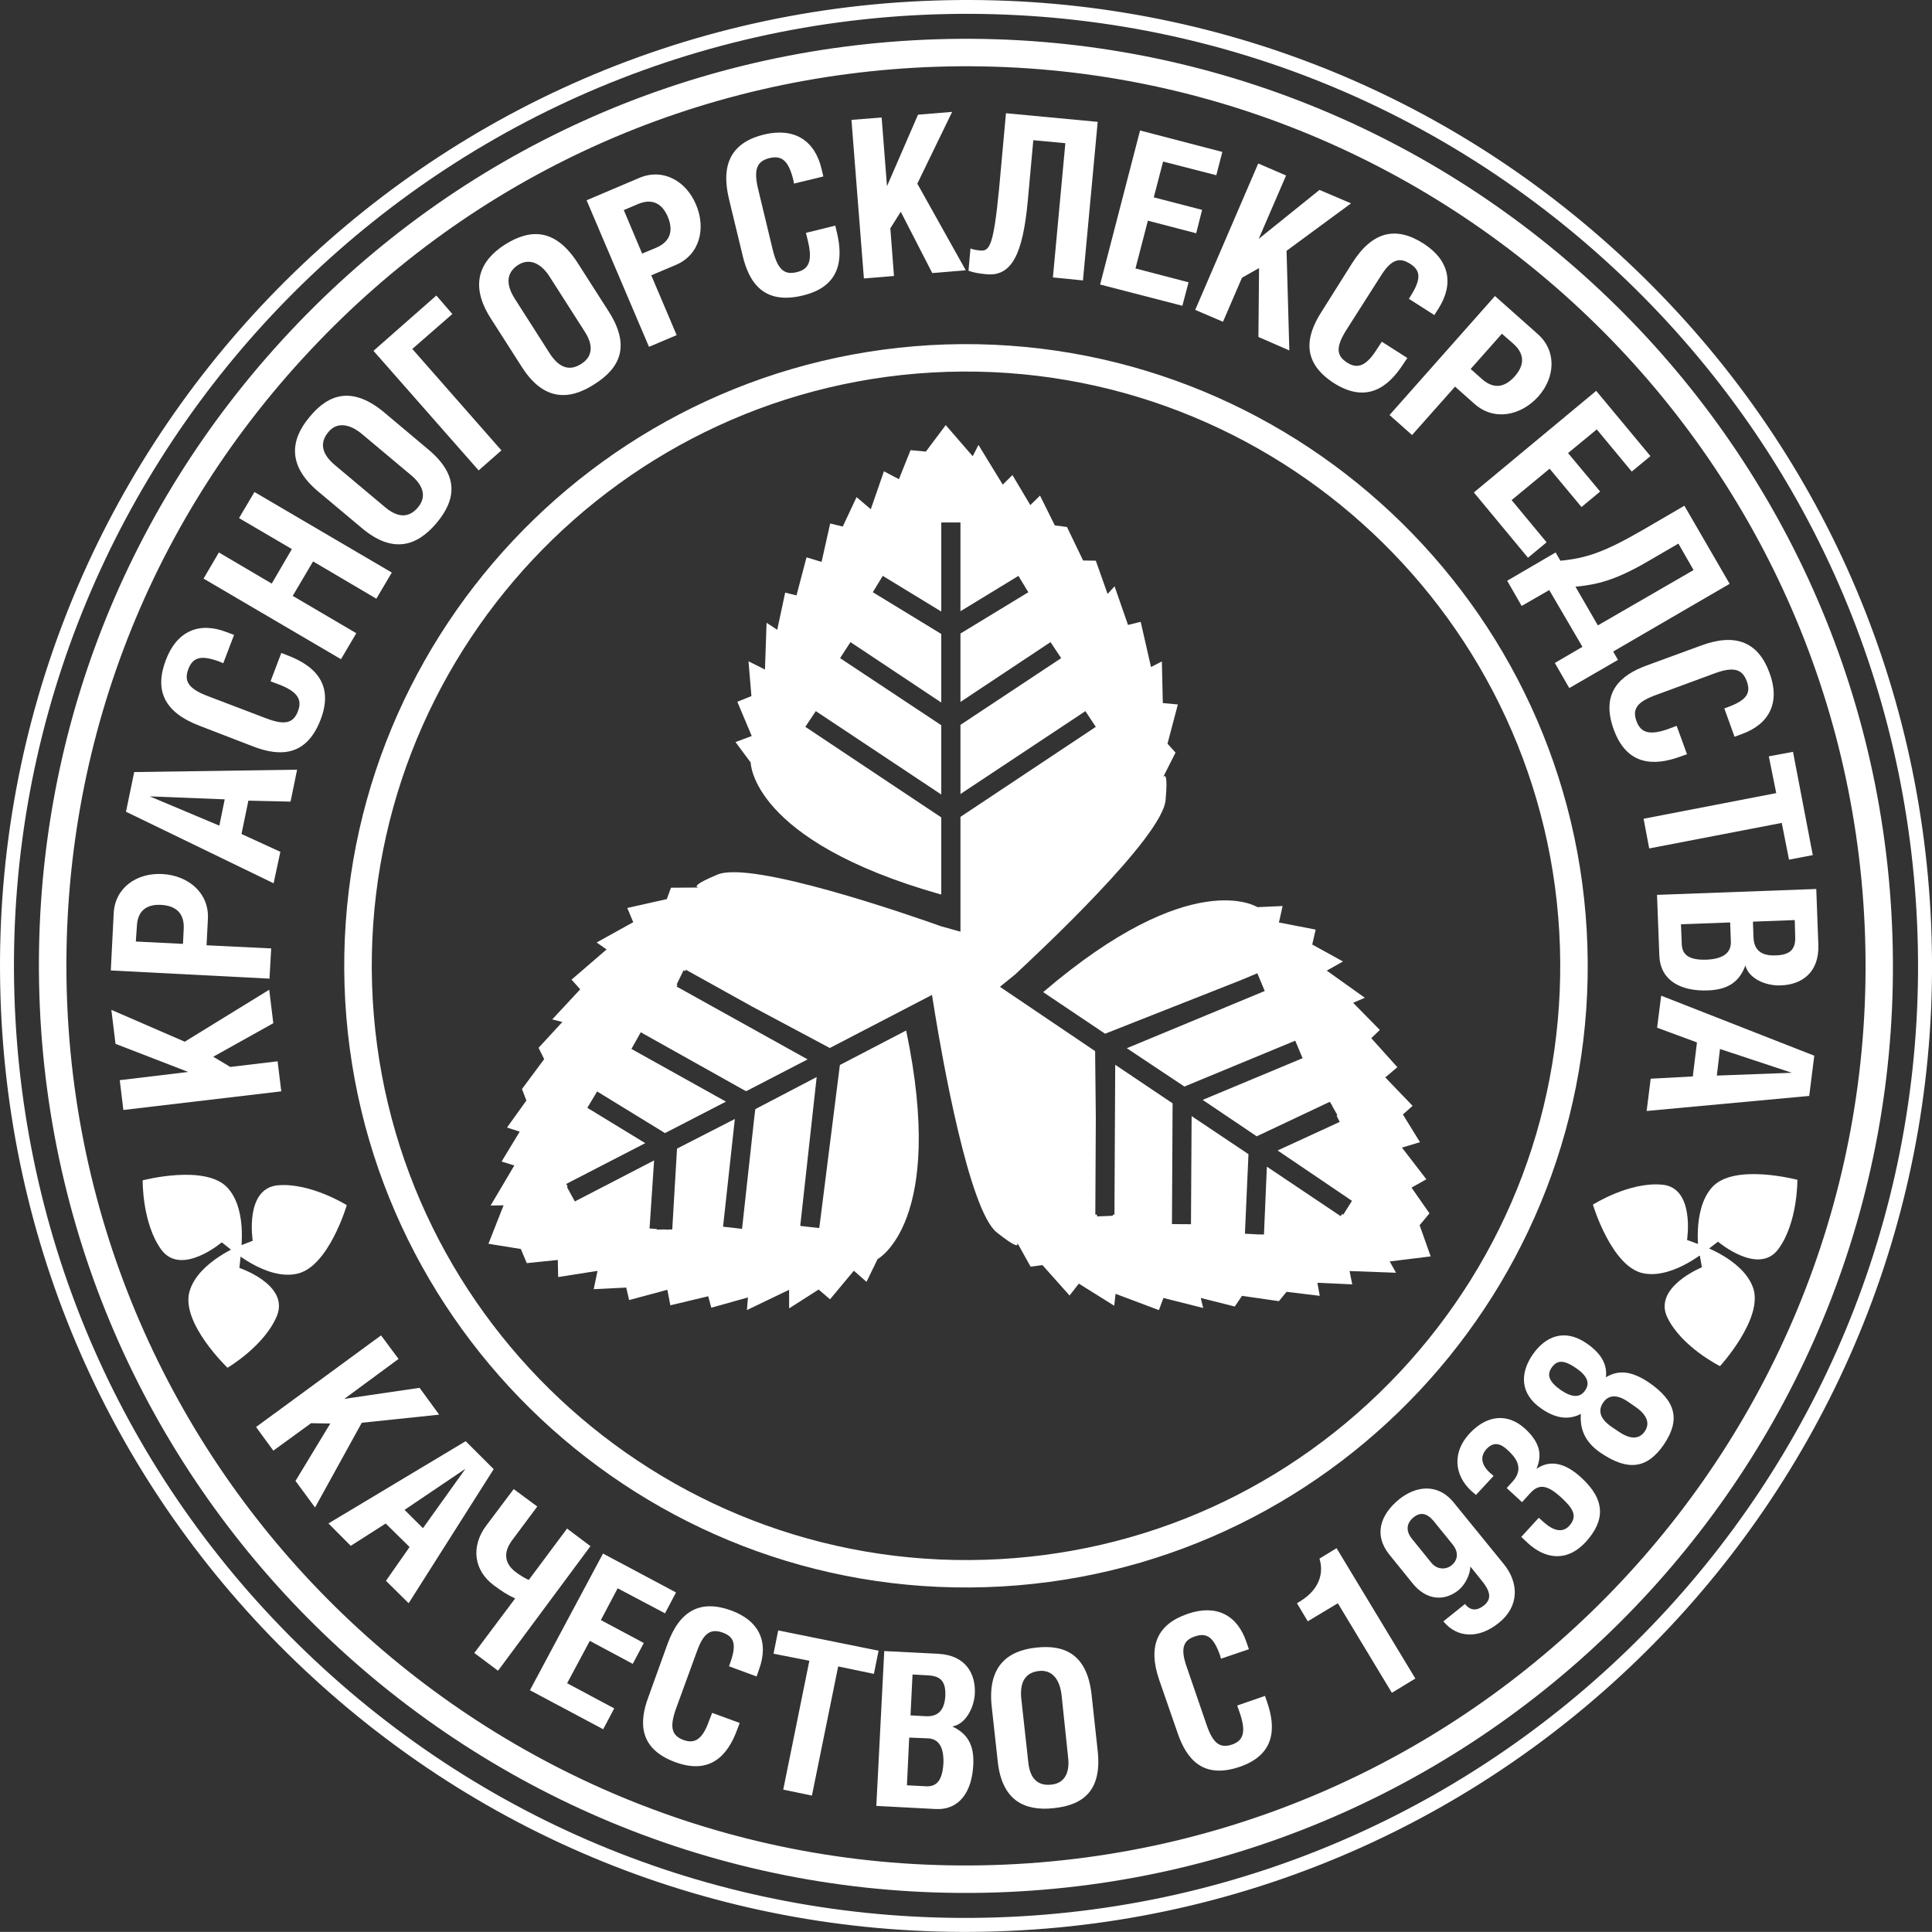 <?xml version="1.0" encoding="utf-8"?>
<!-- Generator: Adobe Illustrator 16.0.0, SVG Export Plug-In . SVG Version: 6.00 Build 0)  -->
<!DOCTYPE svg PUBLIC "-//W3C//DTD SVG 1.1//EN" "http://www.w3.org/Graphics/SVG/1.1/DTD/svg11.dtd">
<svg version="1.1" id="Layer_1" xmlns="http://www.w3.org/2000/svg" xmlns:xlink="http://www.w3.org/1999/xlink" x="0px" y="0px"
	 width="69.696px" height="69.692px" viewBox="0 0 69.696 69.692" enable-background="new 0 0 69.696 69.692" xml:space="preserve">
<rect x="0" y="0" width="69.696" height="69.692" fill="#333333" stroke="none"/>
<g>
	<g>
		<path fill="#FFFFFF" d="M33.738,0.019C14.536,0.626-0.593,16.742,0.018,35.956c0.29,9.3,4.2,17.933,10.986,24.301
			c6.786,6.37,15.653,9.716,24.955,9.417c19.203-0.605,34.335-16.734,33.72-35.935c-0.29-9.304-4.193-17.94-10.981-24.306
			C51.912,3.063,43.047-0.285,33.738,0.019z M11.35,59.89C4.658,53.607,0.814,45.105,0.521,35.938
			C-0.081,17.012,14.831,1.123,33.762,0.517c9.167-0.29,17.897,3.009,24.587,9.283c6.695,6.279,10.534,14.788,10.826,23.951
			C69.782,52.68,54.87,68.566,35.94,69.17C26.77,69.463,18.039,66.166,11.35,59.89z"/>
		<path fill="#FFFFFF" d="M33.787,1.417c-8.924,0.281-17.214,4.026-23.327,10.546c-6.115,6.516-9.324,15.018-9.039,23.941
			C2.009,54.338,17.479,68.857,35.907,68.27l0,0c18.434-0.587,32.957-16.057,32.362-34.487C67.687,15.353,52.214,0.829,33.787,1.417
			z M2.412,35.878c-0.274-8.665,2.836-16.912,8.776-23.236C17.11,6.319,25.149,2.685,33.819,2.407
			C51.701,1.84,66.712,15.927,67.283,33.815c0.569,17.878-13.518,32.894-31.405,33.464l0,0C17.995,67.857,2.983,53.756,2.412,35.878
			z"/>
		<path fill="#FFFFFF" d="M34.133,12.425c-12.356,0.399-22.09,10.774-21.704,23.131c0.403,12.357,10.783,22.095,23.136,21.7l0,0
			c12.364-0.393,22.095-10.77,21.7-23.126C56.872,21.767,46.495,12.04,34.133,12.425z M13.422,35.521
			c-0.372-11.81,8.934-21.73,20.745-22.107c11.814-0.37,21.73,8.938,22.107,20.747c0.179,5.723-1.878,11.177-5.788,15.35
			c-3.923,4.177-9.232,6.579-14.955,6.757l0,0C23.721,56.639,13.803,47.338,13.422,35.521z"/>
		<path fill="#FFFFFF" d="M50.133,45.506l1.478-0.182l-0.399-1.125l0.356-0.428l-0.648-0.928l0.535-0.301l-0.88-1.143l0.65-0.195
			l-0.616-1l0.35-0.311l-0.986-1.027l0.437-0.367l-0.942-1.047l0.308-0.297l-0.962-0.979l0.422-0.182l-1.374-0.979l0.585-0.33
			l-1.109-0.612l0.124-0.538l-1.325-0.257l0.133-0.594l-0.911,0.041c0,0-2.355-1.531-7.727,3.066l2.234,1.5l4.862-1.918l0.63-0.263
			l0.267,0.64l-4.975,2.064l2.077,1.383l3.998-1.655l0.265,0.632l-3.604,1.504l1.95,1.314l2.636-1.245l0.061,0.099l0.006-0.004
			L48.06,39.9l0.188,0.332l-0.032,0.012l0.112,0.229l-2.238,1.03l2.54,1.72l0.115,0.08h-0.002l0.031,0.013l-0.315,0.501
			l-0.045-0.022l-0.049,0.078l-2.663-1.786l-0.105,2.446h-0.086l0,0l-0.145-0.003l-0.456-0.025l0.128-2.869l-2.051-1.373l-0.023,3.9
			l-0.686-0.004l0.023-4.357l-2.07-1.391l-0.028,5.406h-0.057v0.041l-0.569,0.024v-0.065h-0.064l0.018-3.502l-0.025-2.396
			l-3.434-2.32l0.546-0.443c0.865-0.804,5.317-4.961,5.43-6.293c0.083-0.9-0.011-0.932-0.089-0.826l0.448-0.887l-0.29-0.321
			l0.374-1.416l-0.543-0.049l-0.034-1.503l-0.392,0.202l-0.372-1.631l-0.457,0.113l-0.485-1.394l-0.252,0.275l-0.425-1.199
			l-0.458-0.007L38.49,19.01l-0.438-0.056l-0.534-1.076l-0.349,0.344l-0.646-1.084l-0.349,0.345l-0.876-1.432l-0.208,0.407
			l-0.973-1.122l-0.717,0.955l-0.552-0.052l-0.42,1.048l-0.54-0.286l-0.474,1.368l-0.514-0.435l-0.498,1.061l-0.453-0.111
			l-0.311,1.386l-0.543-0.164l-0.362,1.373l-0.408-0.101l-0.286,1.341l-0.385-0.253l-0.058,1.687l-0.594-0.297l0.105,1.255
			l-0.509,0.204l0.521,1.236l-0.586,0.218l0.548,0.738c0,0,0.01,2.812,6.824,4.75l0.051,0.012v-2.782l-4.904-3.267l0.378-0.567
			l4.526,3.008v-2.499l-3.65-2.42l0.375-0.578l3.275,2.179V22.87l-2.47-1.506l0.359-0.59l2.111,1.287v-3.213h0.692v3.202
			l2.091-1.275l0.357,0.59l-2.448,1.489v2.468l3.249-2.158l0.384,0.578l-3.633,2.407v2.495l4.507-2.99l0.375,0.567l-4.882,3.247
			v4.142l-0.692-0.193c-1.183-0.422-6.844-2.384-8.073-1.867c-0.826,0.345-0.818,0.441-0.685,0.467l-0.993,0.007l-0.151,0.411
			l-1.426,0.32l0.216,0.512L21.523,34l0.359,0.251l-1.264,1.089l0.313,0.349l-1.009,1.085l0.364,0.094l-0.858,0.932l0.203,0.408
			l-0.801,1.078l0.159,0.414l-0.699,0.975l0.458,0.149l-0.653,1.078l0.458,0.142l-0.855,1.446l0.468-0.009l-0.546,1.388l1.169,0.188
			l0.214,0.51l1.12-0.115l0.012,0.617l1.42-0.223l-0.137,0.66l1.173-0.057l0.104,0.451l1.379-0.372l0.109,0.56l1.366-0.326
			l0.11,0.413l1.323-0.37l-0.037,0.455l1.521-0.731l0.002,0.67l1.063-0.679l0.412,0.352l0.859-1.031l0.457,0.402l0.399-0.821
			c0,0,2.482-1.325,1.031-8.247l-2.391,1.245l-0.735,5.819l0,0l-0.012,0.063l-0.683-0.077l0.593-5.371l-2.214,1.158l-0.037,0.303
			l-0.441,4.015l-0.685-0.077l0.425-3.886l-2.086,1.069l-0.172,2.916h-0.139v0.01l-0.14-0.01l-0.277,0.006v-0.021l-0.263-0.02
			l0.164-2.455l-2.859,1.48l-0.285-0.521l0.027-0.017l-0.052-0.094l2.85-1.471l-2.09-1.275l0.354-0.59l2.449,1.502l2.199-1.135
			l-3.411-1.901l0.337-0.601l3.753,2.102l0.055,0.021l2.211-1.145L24.41,35.59l0.028-0.054l-0.028-0.021l0.25-0.514l0.05,0.034
			l0.032-0.052l2.401,1.334l2.793,1.489l3.685-1.915l0.117,0.724c0.244,1.482,1.21,7.038,2.221,7.845
			c0.701,0.554,0.783,0.508,0.74,0.373l0.479,0.861l0.428-0.056l0.978,1.097l0.334-0.429l1.277,0.798l0.049-0.43l1.563,0.588
			l0.163-0.439l1.434,0.363l-0.087-0.363l1.226,0.309l0.263-0.385l1.33,0.192l0.277-0.337l1.197,0.145l-0.086-0.471l1.258,0.057
			l-0.098-0.481l1.677,0.062L50.133,45.506z"/>
		<g>
			<g>
				<path fill="#FFFFFF" d="M12.422,50.463l2.714-0.398l0.707,0.968l-2.792,0.292l-1.686,3.057l-0.705-0.959l1.255-2.07
					l-0.693-0.012L9.86,52.331l-0.623-0.852l4.509-3.306l0.631,0.85L12.422,50.463z"/>
				<path fill="#FFFFFF" d="M16.799,51.99l1.011,1.009l-3.068,4.837l-0.819-0.809l0.852-1.219l-0.861-0.848l-1.261,0.805
					l-0.804-0.808L16.799,51.99z M15.258,55.128l1.534-2.144l-2.198,1.484L15.258,55.128z"/>
				<path fill="#FFFFFF" d="M19.382,54.347l-0.916,1.229c-0.309,0.423-0.279,0.826,0.149,1.144c0.123,0.095,0.352,0.234,0.46,0.276
					l1.382-1.854l0.843,0.635l-3.334,4.494l-0.856-0.641l1.474-1.967c-0.287-0.129-0.49-0.267-0.769-0.473
					c-0.728-0.541-0.83-1.401-0.283-2.143l0.999-1.329L19.382,54.347z"/>
				<path fill="#FFFFFF" d="M24.387,57.447L23.99,58.2l-1.708-0.903l-0.606,1.146l1.549,0.828l-0.399,0.752l-1.549-0.829
					l-0.818,1.528l1.699,0.908l-0.399,0.752l-2.642-1.408l2.636-4.93L24.387,57.447z"/>
				<path fill="#FFFFFF" d="M26.299,60.111l0.04-0.114c0.24-0.663,0.154-0.95-0.266-1.101c-0.429-0.153-0.692,0.003-0.931,0.674
					l-0.756,2.071c-0.243,0.681-0.148,0.973,0.273,1.13c0.4,0.142,0.683-0.016,0.922-0.698l0.11-0.282l0.993,0.364l-0.085,0.226
					c-0.342,0.952-0.981,1.645-2.228,1.192c-1.311-0.478-1.33-1.418-0.982-2.349l0.691-1.918c0.447-1.231,1.207-1.602,2.292-1.211
					c1.024,0.373,1.367,1.147,1.014,2.117l-0.092,0.266L26.299,60.111z"/>
				<path fill="#FFFFFF" d="M29.29,64.775l-1.035-0.215l0.942-4.649l-1.292-0.254l0.168-0.84l3.621,0.732l-0.168,0.835l-1.289-0.268
					L29.29,64.775z"/>
				<path fill="#FFFFFF" d="M31.899,59.561l1.955,0.1c0.984,0.053,1.345,0.718,1.313,1.434c-0.029,0.533-0.347,1.112-0.815,1.186
					c0.54,0.253,0.799,0.658,0.758,1.391c-0.048,0.962-0.498,1.629-1.355,1.588l-2.142-0.113L31.899,59.561z M32.717,64.404
					l0.685,0.035c0.39,0.022,0.594-0.21,0.632-0.834c0.018-0.551-0.155-0.873-0.55-0.895l-0.685-0.027L32.717,64.404z
					 M32.846,61.882l0.556,0.03c0.465,0.021,0.671-0.247,0.7-0.727c0.019-0.479-0.126-0.718-0.606-0.746l-0.577-0.033L32.846,61.882
					z"/>
				<path fill="#FFFFFF" d="M37.385,59.436c1.077-0.119,1.843,0.293,1.995,1.712l0.219,2.018c0.155,1.421-0.514,1.953-1.59,2.063
					c-1.051,0.113-1.863-0.277-2.015-1.677l-0.222-2.019C35.63,60.125,36.333,59.545,37.385,59.436z M36.844,61.291l0.25,2.273
					c0.056,0.578,0.328,0.869,0.827,0.816c0.451-0.043,0.677-0.384,0.612-0.969l-0.237-2.258c-0.068-0.596-0.358-0.924-0.816-0.873
					C36.979,60.338,36.779,60.693,36.844,61.291z"/>
				<path fill="#FFFFFF" d="M44.046,59.837l-0.033-0.12c-0.233-0.66-0.476-0.828-0.903-0.686c-0.43,0.141-0.534,0.439-0.299,1.105
					l0.717,2.088c0.234,0.684,0.489,0.852,0.916,0.711c0.402-0.139,0.518-0.442,0.286-1.127l-0.099-0.282l1.002-0.347l0.078,0.223
					c0.332,0.961,0.271,1.902-0.985,2.334c-1.319,0.451-1.915-0.266-2.238-1.201l-0.668-1.926c-0.427-1.243-0.063-2.015,1.02-2.389
					c1.03-0.357,1.792,0.035,2.122,1.01l0.092,0.264L44.046,59.837z"/>
				<path fill="#FFFFFF" d="M48.216,55.85l2.842,4.702l-0.847,0.515l-1.949-3.23l-1.085,0.65l-0.39-0.65l0.105-0.065
					c0.707-0.427,0.87-1.026,0.707-1.546L48.216,55.85z"/>
				<path fill="#FFFFFF" d="M52.448,54.211l1.803,2.215c0.541,0.671,0.567,1.514-0.177,2.115c-0.702,0.573-1.491,0.573-2.005-0.051
					l0.78-0.627c0.192,0.248,0.429,0.256,0.685,0.052c0.254-0.21,0.272-0.464-0.082-0.894l-0.41-0.51
					c-0.003,0.291-0.192,0.662-0.428,0.854c-0.503,0.405-1.155,0.379-1.661-0.254l-0.825-1.02c-0.587-0.72-0.33-1.449,0.34-2.001
					C51.058,53.615,51.858,53.478,52.448,54.211z M50.937,55.514l0.698,0.862c0.214,0.263,0.537,0.248,0.726,0.095
					c0.205-0.162,0.289-0.443,0.047-0.749l-0.693-0.855c-0.238-0.281-0.475-0.332-0.723-0.128
					C50.747,54.936,50.695,55.216,50.937,55.514z"/>
				<path fill="#FFFFFF" d="M54.353,53.68l0.2-0.218c0.472-0.508,0.09-0.921-0.177-1.162c-0.262-0.243-0.506-0.293-0.754-0.023
					c-0.229,0.251-0.195,0.553,0.117,0.845l0.142,0.121l-0.636,0.686l-0.175-0.15c-0.613-0.572-0.683-1.39-0.059-2.064
					c0.634-0.681,1.385-0.749,2.02-0.162c0.539,0.506,0.601,0.943,0.398,1.434c0.485-0.336,1.033-0.22,1.615,0.318
					c0.888,0.812,0.858,1.559,0.155,2.328c-0.695,0.745-1.477,0.594-2.091,0.026l-0.229-0.216l0.631-0.689l0.145,0.127
					c0.338,0.316,0.691,0.449,0.955,0.163c0.335-0.37,0.096-0.661-0.28-1.014c-0.517-0.474-0.812-0.509-1.126-0.167l-0.297,0.327
					L54.353,53.68z"/>
				<path fill="#FFFFFF" d="M55.608,50.818c-0.787-0.538-0.775-1.285-0.318-1.951c0.461-0.668,1.152-0.95,1.941-0.41
					c0.609,0.416,0.746,0.84,0.702,1.227c0.467-0.278,0.931-0.225,1.553,0.19c0.987,0.681,1.135,1.354,0.534,2.241
					c-0.594,0.863-1.284,0.971-2.281,0.293c-0.619-0.422-0.746-0.929-0.709-1.402C56.685,51.184,56.222,51.244,55.608,50.818z
					 M56.312,50.151c0.395,0.266,0.687,0.281,0.871,0.008c0.188-0.271,0.068-0.533-0.321-0.802
					c-0.435-0.297-0.683-0.311-0.886-0.022C55.79,49.606,55.882,49.848,56.312,50.151z M58.146,51.479l0.242,0.163
					c0.42,0.29,0.745,0.287,0.946-0.004c0.198-0.292,0.082-0.602-0.345-0.893l-0.249-0.172c-0.393-0.273-0.709-0.266-0.909,0.027
					C57.625,50.91,57.745,51.207,58.146,51.479z"/>
			</g>
		</g>
		<g>
			<g>
				<path fill="#FFFFFF" d="M6.789,38.67l-2.622-1.014l-0.15-1.226l2.648,1.149l3.047-1.875l0.147,1.208l-2.166,1.209l0.613,0.368
					l1.708-0.203l0.133,1.084l-5.697,0.672L4.32,38.967L6.789,38.67z"/>
				<path fill="#FFFFFF" d="M9.783,34.214l-0.061,1.09l-5.725-0.295l0.104-2.053c0.043-0.935,0.835-1.475,1.754-1.426
					c0.944,0.053,1.69,0.682,1.645,1.616l-0.049,0.955L9.783,34.214z M6.601,34.05l0.026-0.543c0.029-0.549-0.268-0.836-0.82-0.864
					c-0.53-0.028-0.849,0.226-0.869,0.774l-0.038,0.548L6.601,34.05z"/>
				<path fill="#FFFFFF" d="M4.545,29.283l0.296-1.431l5.877-0.086l-0.237,1.152l-1.521-0.035l-0.248,1.203l1.402,0.643
					l-0.244,1.135L4.545,29.283z M8.106,28.836l-2.702-0.107l2.509,1.056L8.106,28.836z"/>
				<path fill="#FFFFFF" d="M8.054,23.927l-0.118-0.052c-0.681-0.255-0.974-0.172-1.142,0.262c-0.161,0.427-0.005,0.699,0.672,0.963
					l2.124,0.809c0.694,0.271,1,0.172,1.159-0.256c0.159-0.406-0.006-0.705-0.697-0.965l-0.292-0.11l0.388-1.023l0.235,0.091
					c0.971,0.371,1.671,1.037,1.184,2.312c-0.512,1.338-1.474,1.338-2.425,0.974L7.19,26.179c-1.256-0.479-1.631-1.268-1.205-2.374
					c0.396-1.043,1.202-1.385,2.186-1.003l0.272,0.102L8.054,23.927z"/>
				<path fill="#FFFFFF" d="M9.803,21.053l0.726-1.245L8.623,18.69l0.556-0.941l4.955,2.906l-0.557,0.943l-2.283-1.345l-0.734,1.243
					l2.293,1.347l-0.552,0.938l-4.958-2.908l0.553-0.943L9.803,21.053z"/>
				<path fill="#FFFFFF" d="M11.175,15.033c0.703-0.854,1.562-1.091,2.684-0.156l1.591,1.337c1.123,0.939,1.004,1.813,0.298,2.654
					c-0.7,0.833-1.57,1.119-2.679,0.195l-1.594-1.336C10.367,16.796,10.468,15.866,11.175,15.033z M12.094,16.788l1.791,1.503
					c0.455,0.385,0.859,0.411,1.193,0.012c0.298-0.355,0.226-0.758-0.234-1.149l-1.79-1.5c-0.472-0.39-0.917-0.423-1.211-0.066
					C11.512,15.987,11.617,16.393,12.094,16.788z"/>
				<path fill="#FFFFFF" d="M15.741,10.661l0.577,0.667l-1.444,1.26l3.215,3.66l-0.822,0.722l-3.794-4.314L15.741,10.661z"/>
				<path fill="#FFFFFF" d="M18.223,8.818c0.938-0.588,1.824-0.561,2.616,0.667l1.122,1.755c0.79,1.24,0.412,2.034-0.52,2.622
					c-0.917,0.593-1.836,0.599-2.615-0.622L17.7,11.479C16.927,10.268,17.306,9.403,18.223,8.818z M18.573,10.78l1.263,1.978
					c0.327,0.5,0.703,0.651,1.137,0.365c0.394-0.247,0.45-0.654,0.119-1.163l-1.256-1.965c-0.324-0.517-0.749-0.689-1.146-0.437
					C18.257,9.842,18.246,10.268,18.573,10.78z"/>
				<path fill="#FFFFFF" d="M24.41,12.09l-0.998,0.422l-2.251-5.287l1.9-0.807c0.856-0.363,1.686,0.108,2.045,0.957
					c0.373,0.87,0.132,1.824-0.728,2.183l-0.884,0.373L24.41,12.09z M23.165,9.148l0.507-0.212c0.509-0.219,0.629-0.61,0.418-1.118
					c-0.211-0.494-0.578-0.668-1.082-0.454l-0.505,0.215L23.165,9.148z"/>
				<path fill="#FFFFFF" d="M28.643,6.623l-0.022-0.122c-0.173-0.707-0.415-0.903-0.86-0.799c-0.45,0.112-0.582,0.397-0.415,1.105
					l0.529,2.199c0.179,0.725,0.42,0.924,0.873,0.81c0.425-0.099,0.573-0.395,0.398-1.116l-0.072-0.299l1.057-0.262l0.059,0.245
					c0.245,1.013,0.092,1.963-1.231,2.276c-1.396,0.341-1.937-0.456-2.168-1.437l-0.492-2.037c-0.316-1.302,0.122-2.057,1.27-2.335
					c1.083-0.256,1.821,0.211,2.066,1.234l0.067,0.281L28.643,6.623z"/>
				<path fill="#FFFFFF" d="M31.998,6.716l1.119-2.579l1.231-0.101l-1.256,2.589l1.747,3.125l-1.208,0.1l-1.136-2.211l-0.376,0.597
					l0.131,1.72l-1.085,0.089l-0.449-5.72l1.089-0.087L31.998,6.716z"/>
				<path fill="#FFFFFF" d="M39.599,4.396l-0.532,5.72l-1.084-0.108l0.449-4.842l-1.156-0.108l-0.2,2.197
					c-0.178,1.911-0.578,2.725-1.492,2.639c-0.25-0.027-0.445-0.051-0.646-0.129l0.072-0.802c0.074,0.035,0.219,0.063,0.344,0.073
					c0.338,0.033,0.484-0.132,0.686-2.209l0.25-2.742L39.599,4.396z"/>
				<path fill="#FFFFFF" d="M44.095,5.481l-0.217,0.84l-1.92-0.493l-0.336,1.291l1.743,0.452l-0.213,0.844l-1.743-0.454
					l-0.447,1.723l1.915,0.5l-0.224,0.847l-2.967-0.767l1.441-5.557L44.095,5.481z"/>
				<path fill="#FFFFFF" d="M45.407,8.617L47.6,6.851l1.138,0.485l-2.326,1.712l0.1,3.594l-1.115-0.486L45.42,9.67l-0.616,0.349
					l-0.685,1.589l-1.002-0.429l2.273-5.281l1.005,0.433L45.407,8.617z"/>
				<path fill="#FFFFFF" d="M50.825,10.78l0.065-0.105c0.386-0.611,0.363-0.924-0.027-1.163c-0.391-0.248-0.688-0.147-1.068,0.467
					l-1.218,1.912c-0.398,0.63-0.37,0.94,0.017,1.188c0.373,0.24,0.691,0.136,1.083-0.491l0.171-0.261l0.922,0.588l-0.138,0.202
					c-0.559,0.878-1.347,1.436-2.5,0.711c-1.203-0.769-1.014-1.708-0.467-2.567L48.78,9.49c0.721-1.135,1.565-1.345,2.563-0.71
					c0.941,0.599,1.116,1.451,0.555,2.343l-0.155,0.243L50.825,10.78z"/>
				<path fill="#FFFFFF" d="M50.939,15.694l-0.812-0.722l3.803-4.293l1.537,1.366c0.698,0.612,0.637,1.569,0.029,2.256
					c-0.637,0.705-1.596,0.888-2.293,0.279l-0.713-0.633L50.939,15.694z M53.053,13.311l0.411,0.365
					c0.411,0.365,0.815,0.311,1.179-0.099c0.362-0.41,0.362-0.812-0.053-1.18l-0.409-0.358L53.053,13.311z"/>
				<path fill="#FFFFFF" d="M59.539,16.454l-0.675,0.558l-1.261-1.522l-1.037,0.855l1.158,1.387l-0.672,0.559l-1.151-1.383
					l-1.37,1.133l1.261,1.522l-0.671,0.557l-1.952-2.355l4.413-3.665L59.539,16.454z"/>
				<path fill="#FFFFFF" d="M62.396,21.061l-4.202,2.443l0.174,0.301l-1.757,1.017l-0.521-0.906l0.996-0.582l-1.198-2.048
					l-0.995,0.573l-0.522-0.909l1.748-1.02l0.171,0.298c0.929-0.091,1.56-0.298,2.934-1.087l1.539-0.897L62.396,21.061z
					 M60.547,19.61l-1.13,0.658c-1.14,0.66-1.797,0.824-2.583,0.896l0.808,1.397l3.453-1.996L60.547,19.61z"/>
				<path fill="#FFFFFF" d="M62.204,25.555l0.12-0.043c0.679-0.25,0.851-0.502,0.689-0.942c-0.159-0.427-0.466-0.531-1.139-0.286
					l-2.126,0.784c-0.704,0.252-0.871,0.519-0.712,0.948c0.15,0.411,0.457,0.529,1.161,0.277l0.287-0.109l0.374,1.024l-0.231,0.082
					c-0.982,0.362-1.941,0.313-2.408-0.964c-0.495-1.343,0.238-1.977,1.19-2.321l1.964-0.72c1.258-0.463,2.063-0.111,2.465,0.998
					c0.387,1.049,0,1.834-0.994,2.195l-0.271,0.101L62.204,25.555z"/>
				<path fill="#FFFFFF" d="M59.494,30.607l-0.202-1.071l4.785-0.925l-0.268-1.327l0.873-0.162l0.713,3.726l-0.857,0.163
					l-0.262-1.325L59.494,30.607z"/>
				<path fill="#FFFFFF" d="M65.521,32.07l0.075,2.013c0.036,1.013-0.614,1.439-1.347,1.464c-0.554,0.027-1.166-0.248-1.285-0.718
					c-0.211,0.571-0.604,0.873-1.354,0.9c-0.992,0.035-1.715-0.366-1.75-1.252l-0.084-2.195L65.521,32.07z M60.64,33.342
					l0.028,0.704c0.011,0.406,0.269,0.597,0.91,0.573c0.567-0.028,0.871-0.234,0.862-0.641l-0.025-0.701L60.64,33.342z
					 M63.236,33.248l0.021,0.569c0.017,0.48,0.31,0.67,0.803,0.648c0.485-0.014,0.727-0.193,0.7-0.686l-0.015-0.588L63.236,33.248z"
					/>
				<path fill="#FFFFFF" d="M65.449,38.084l-0.182,1.451l-5.865,0.543l0.146-1.164l1.519-0.082l0.15-1.227l-1.438-0.531l0.147-1.155
					L65.449,38.084z M61.934,38.801L64.64,38.7l-2.592-0.858L61.934,38.801z"/>
			</g>
		</g>
		<g>
			<g>
				<path fill="#FFFFFF" d="M57.464,43.457c0,0,0.674,2.261,1.828,2.479c1.111,0.212,2.367-0.912,2.367-0.912l-0.8-0.293
					c0,0,0.3-1.895-0.904-1.995C58.765,42.627,57.464,43.457,57.464,43.457z"/>
				<path fill="#FFFFFF" d="M62.048,49.283c0,0,1.596-1.741,1.188-2.844c-0.392-1.063-1.987-1.559-1.987-1.559l0.146,0.837
					c0,0-1.775,0.717-1.245,1.813C60.668,48.597,62.048,49.283,62.048,49.283z"/>
				<path fill="#FFFFFF" d="M64.84,42.562c0,0-2.276-0.608-3.07,0.26c-0.759,0.833-0.471,2.489-0.471,2.489l0.677-0.518
					c0,0,1.461,1.242,2.18,0.264C64.857,44.1,64.84,42.562,64.84,42.562z"/>
			</g>
		</g>
		<g>
			<g>
				<path fill="#FFFFFF" d="M5.147,42.58c0,0,2.281-0.599,3.067,0.275c0.761,0.836,0.448,2.49,0.448,2.49l-0.661-0.529
					c0,0-1.461,1.242-2.182,0.266C5.122,44.12,5.147,42.58,5.147,42.58z"/>
				<path fill="#FFFFFF" d="M12.51,43.475c0,0-0.663,2.261-1.818,2.48c-1.102,0.227-2.36-0.889-2.36-0.889l0.785-0.307
					c0,0-0.304-1.885,0.905-2C11.199,42.656,12.51,43.475,12.51,43.475z"/>
				<path fill="#FFFFFF" d="M8.207,49.341c0,0-1.698-1.624-1.369-2.758c0.314-1.08,1.887-1.685,1.887-1.685L8.636,45.74
					c0,0,1.811,0.604,1.354,1.73C9.536,48.563,8.207,49.341,8.207,49.341z"/>
			</g>
		</g>
	</g>
</g>
</svg>

